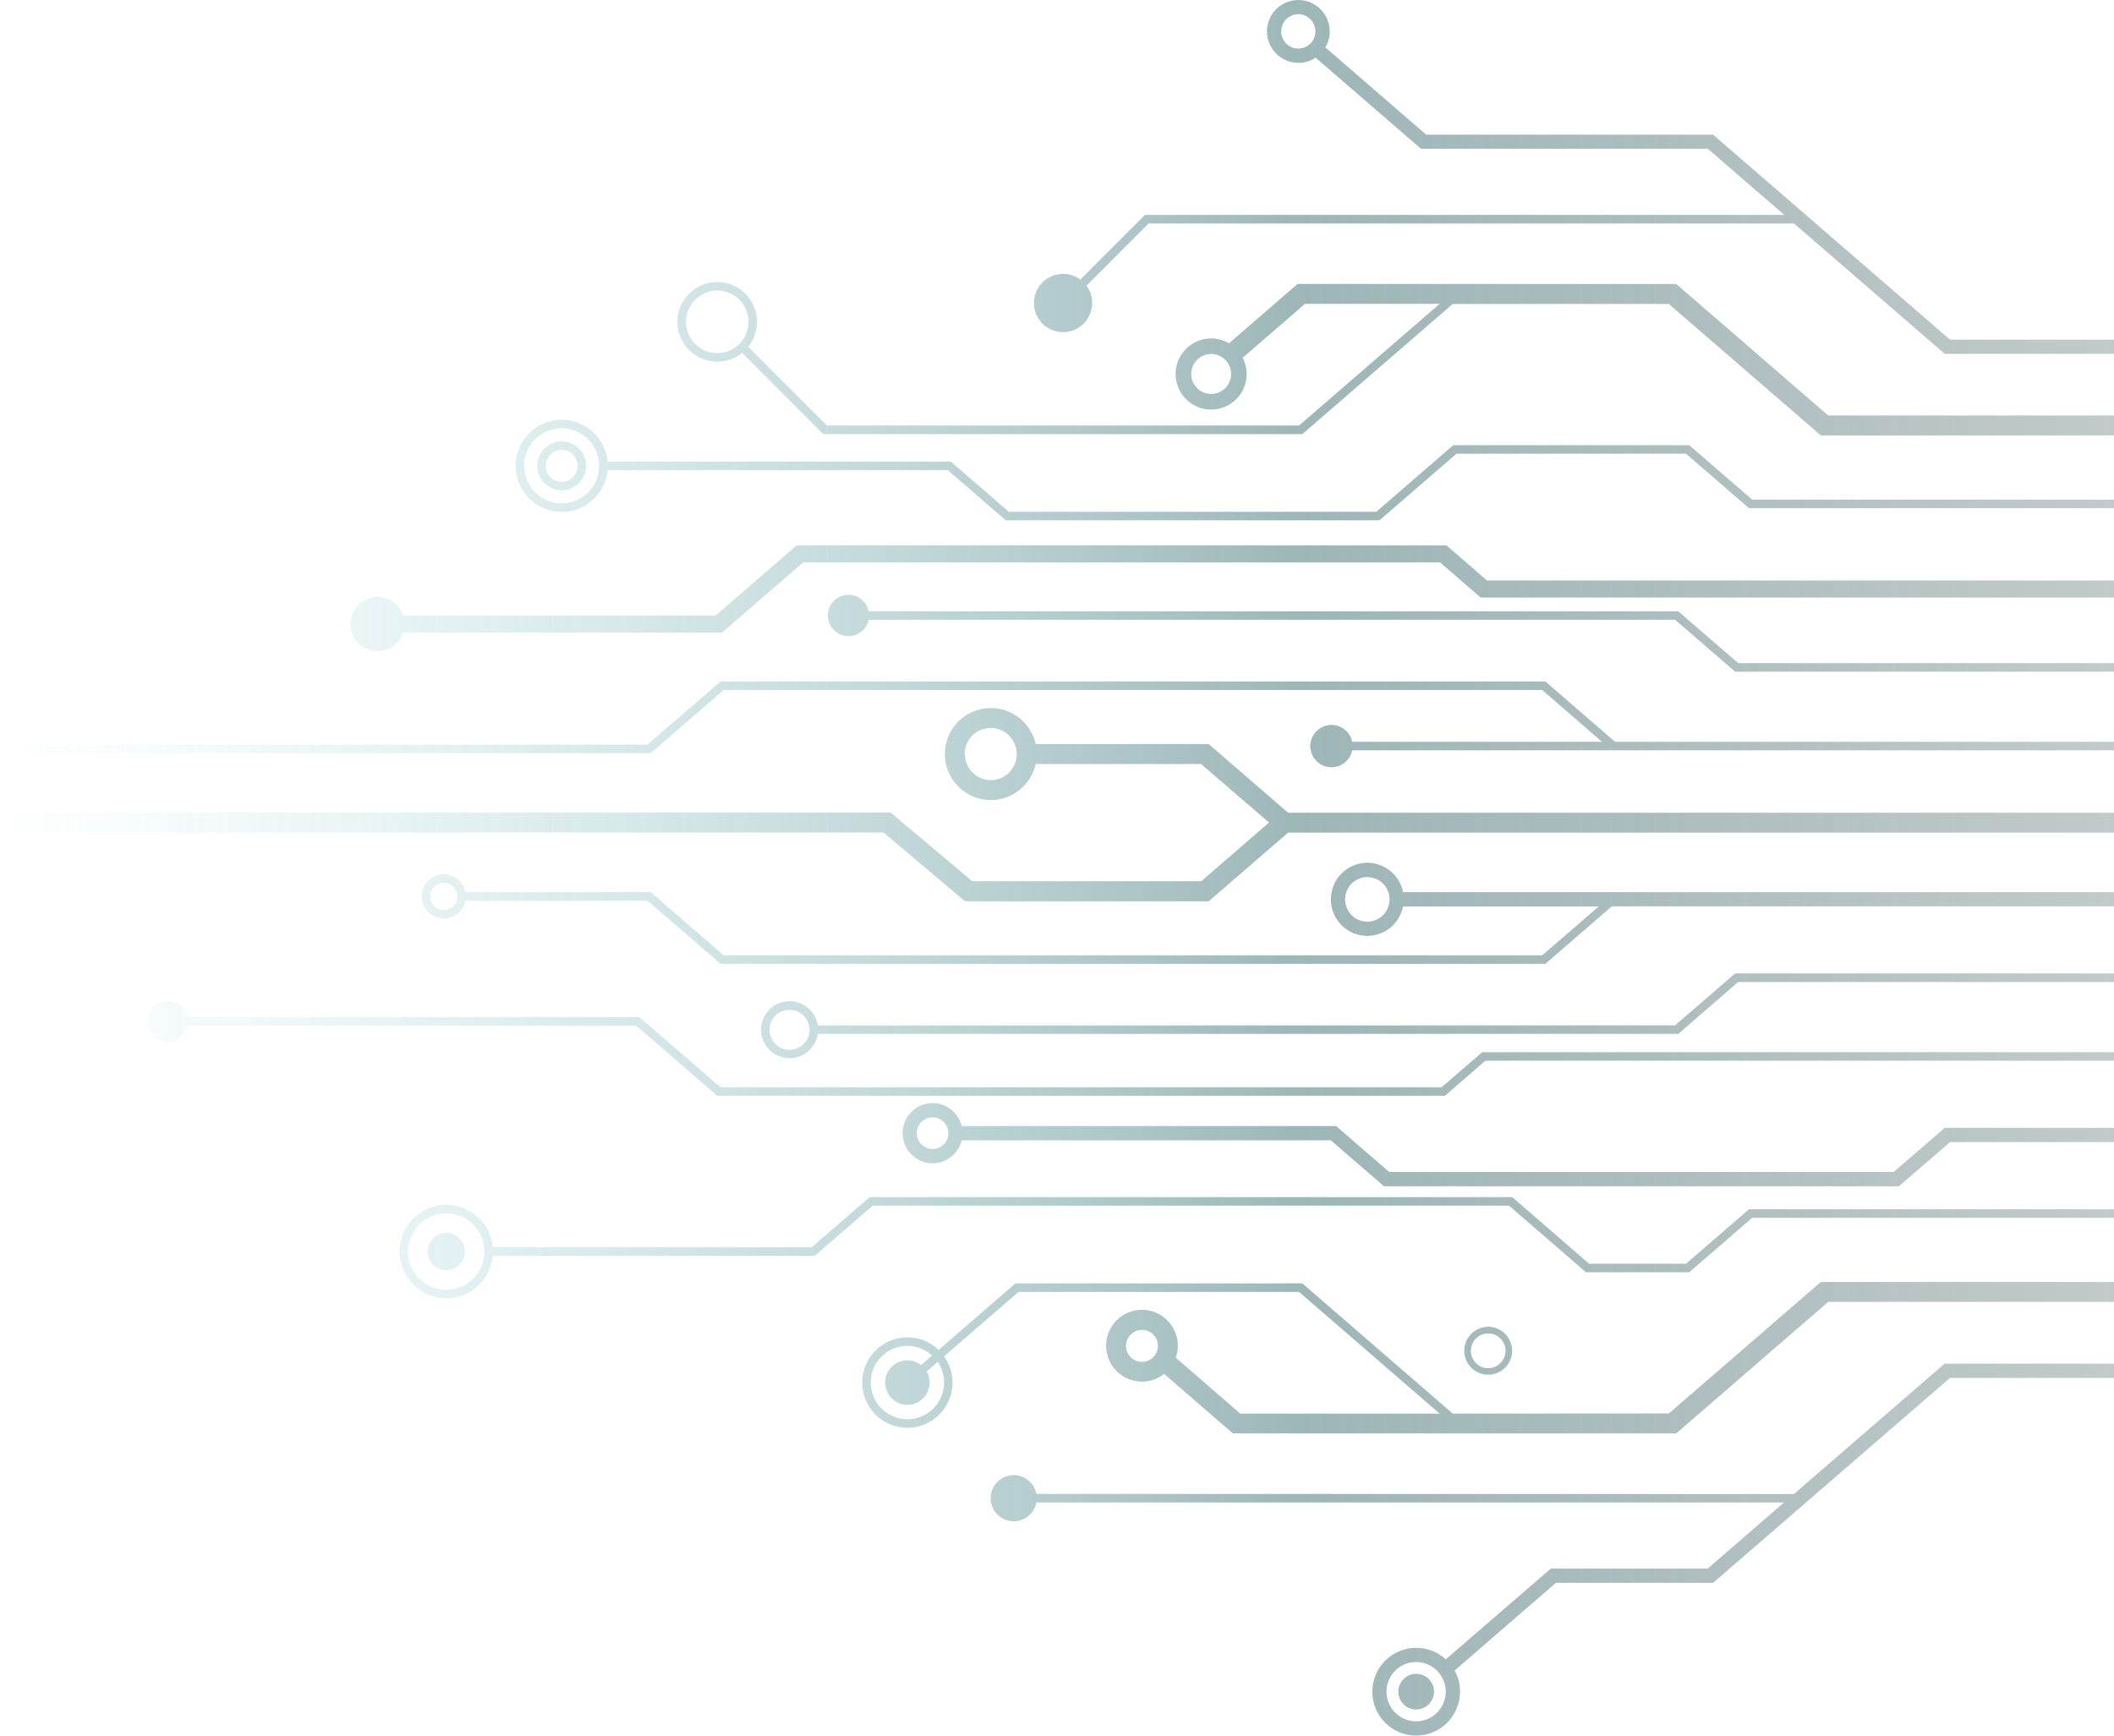 <svg width="704" height="578" viewBox="0 0 704 578" fill="none" xmlns="http://www.w3.org/2000/svg">
<path opacity="0.5" d="M483.787 470.753L433.693 427.395L338.146 427.395L312.583 449.548C309.784 446.855 306.051 445.354 302.169 445.358C298.181 445.363 294.357 446.952 291.537 449.776C288.717 452.599 287.13 456.428 287.125 460.421C287.127 464.416 288.713 468.246 291.533 471.072C294.354 473.898 298.179 475.488 302.169 475.493C306.161 475.49 309.988 473.901 312.811 471.075C315.633 468.249 317.22 464.417 317.223 460.421C317.209 457.288 316.216 454.239 314.382 451.7L339.178 430.239L432.605 430.239L479.413 470.753L413.007 470.753L391.553 452.127C392.006 450.851 392.24 449.508 392.244 448.155C392.239 444.984 390.979 441.944 388.739 439.701C386.499 437.459 383.463 436.197 380.296 436.192C377.127 436.195 374.088 437.455 371.847 439.698C369.605 441.941 368.343 444.982 368.338 448.155C368.343 451.328 369.605 454.369 371.847 456.611C374.088 458.854 377.127 460.115 380.296 460.117C382.975 460.118 385.575 459.209 387.671 457.539L410.545 477.341L558.24 477.341L608.826 433.557L747.943 433.557L747.943 426.921L606.374 426.921L555.779 470.706L483.787 470.753ZM302.16 472.649C298.923 472.644 295.82 471.354 293.532 469.061C291.245 466.769 289.958 463.661 289.956 460.421C289.958 457.181 291.245 454.075 293.533 451.784C295.821 449.493 298.924 448.205 302.16 448.202C305.21 448.2 308.148 449.351 310.387 451.425L306.732 454.591C305.428 453.566 303.818 453.009 302.16 453.008C301.187 453.008 300.225 453.2 299.326 453.572C298.428 453.945 297.612 454.491 296.924 455.179C296.237 455.868 295.691 456.685 295.319 457.584C294.947 458.483 294.756 459.447 294.756 460.421C294.755 461.395 294.945 462.36 295.317 463.26C295.688 464.161 296.233 464.979 296.921 465.668C297.609 466.358 298.425 466.905 299.324 467.278C300.223 467.651 301.186 467.843 302.16 467.843C304.126 467.843 306.011 467.061 307.401 465.669C308.792 464.277 309.573 462.389 309.573 460.421C309.585 459.133 309.259 457.864 308.626 456.743L312.299 453.567C313.675 455.587 314.411 457.976 314.411 460.421C314.408 462.029 314.089 463.621 313.472 465.106C312.855 466.591 311.952 467.94 310.815 469.075C309.677 470.211 308.327 471.111 306.842 471.724C305.357 472.337 303.766 472.651 302.16 472.649ZM374.966 448.202C374.968 446.788 375.531 445.433 376.53 444.435C377.53 443.436 378.884 442.875 380.296 442.875C381.706 442.877 383.058 443.439 384.056 444.438C385.053 445.436 385.614 446.79 385.617 448.202C385.614 449.614 385.053 450.968 384.056 451.966C383.058 452.965 381.706 453.527 380.296 453.529C378.884 453.529 377.53 452.968 376.53 451.97C375.531 450.971 374.968 449.616 374.966 448.202ZM164.093 415.376C163.737 411.508 161.952 407.912 159.087 405.293C156.222 402.673 152.484 401.219 148.604 401.214C144.477 401.217 140.519 402.859 137.601 405.781C134.682 408.703 133.042 412.665 133.039 416.798C133.044 420.928 134.686 424.888 137.604 427.808C140.522 430.728 144.478 432.369 148.604 432.372C152.482 432.367 156.219 430.914 159.084 428.297C161.948 425.679 163.735 422.086 164.093 418.22L271.333 418.22L290.647 401.498L502.523 401.498L528.152 423.689L562.548 423.689L583.5 405.556L747.943 405.555L747.943 402.712L582.449 402.712L561.488 420.845L529.212 420.845L503.583 398.664L289.615 398.664L270.273 415.376L164.093 415.376ZM135.879 416.798C135.884 413.42 137.227 410.183 139.612 407.795C141.997 405.407 145.231 404.063 148.604 404.058C151.976 404.063 155.209 405.407 157.593 407.795C159.976 410.184 161.317 413.421 161.319 416.798C161.317 420.173 159.976 423.41 157.592 425.797C155.208 428.184 151.975 429.526 148.604 429.528C145.232 429.526 141.998 428.184 139.613 425.797C137.227 423.411 135.884 420.174 135.879 416.798ZM480.113 362.075L493.605 350.396L719.54 350.396L719.54 353.24L494.655 353.24L481.174 364.918L238.859 364.918L211.867 341.562L62.524 341.562C62.198 343.08 61.363 344.442 60.157 345.419C58.952 346.397 57.448 346.932 55.897 346.937C54.096 346.937 52.368 346.221 51.093 344.946C49.819 343.672 49.102 341.943 49.099 340.14C49.099 338.335 49.815 336.604 51.09 335.327C52.365 334.051 54.094 333.334 55.897 333.334C57.45 333.339 58.954 333.875 60.16 334.855C61.365 335.835 62.2 337.198 62.524 338.718L212.927 338.718L239.91 362.075L480.113 362.075ZM272.337 341.514C271.995 339.262 270.859 337.206 269.135 335.719C267.41 334.233 265.211 333.413 262.935 333.41C260.421 333.412 258.009 334.41 256.226 336.186C254.444 337.962 253.435 340.371 253.42 342.889C253.423 345.415 254.426 347.836 256.21 349.622C257.994 351.408 260.412 352.413 262.935 352.415C265.211 352.412 267.41 351.593 269.135 350.106C270.859 348.619 271.995 346.563 272.337 344.311L558.893 344.311L578.861 327.03L719.54 327.03L719.54 324.187L577.81 324.187L557.833 341.467L272.337 341.514ZM256.242 342.936C256.256 341.173 256.966 339.487 258.216 338.244C259.466 337.002 261.155 336.303 262.916 336.301C264.678 336.303 266.367 337.002 267.617 338.244C268.866 339.487 269.576 341.173 269.591 342.936C269.591 344.709 268.888 346.409 267.636 347.662C266.384 348.915 264.686 349.619 262.916 349.619C262.04 349.617 261.172 349.441 260.363 349.103C259.554 348.765 258.82 348.271 258.202 347.648C257.584 347.026 257.094 346.288 256.761 345.476C256.428 344.664 256.258 343.795 256.26 342.917L256.242 342.936ZM345.133 497.503C344.801 495.738 343.861 494.145 342.477 493.002C341.093 491.859 339.353 491.238 337.559 491.247C335.525 491.247 333.575 492.056 332.136 493.496C330.698 494.936 329.89 496.889 329.89 498.925C329.889 499.934 330.086 500.934 330.471 501.866C330.856 502.799 331.421 503.646 332.133 504.36C332.845 505.074 333.691 505.641 334.622 506.027C335.553 506.414 336.551 506.613 337.559 506.613C339.354 506.621 341.096 505.999 342.48 504.854C343.864 503.709 344.803 502.114 345.133 500.347L594.132 500.347L568.683 522.376L516.431 522.376L481.458 552.605C478.777 550.125 475.261 548.747 471.611 548.747C467.738 548.752 464.026 550.295 461.287 553.037C458.548 555.779 457.008 559.496 457.003 563.374C457.008 567.251 458.548 570.969 461.287 573.711C464.026 576.452 467.738 577.995 471.611 578C475.484 577.995 479.197 576.452 481.936 573.711C484.674 570.969 486.215 567.251 486.22 563.374C486.221 560.91 485.596 558.486 484.402 556.331L518.145 527.125L570.491 527.125L649.385 458.876L747.943 458.876L747.943 454.136L647.586 454.136L597.408 497.551L345.133 497.503ZM471.592 573.251C468.974 573.248 466.464 572.206 464.613 570.352C462.761 568.499 461.72 565.986 461.718 563.364C461.72 560.743 462.761 558.23 464.613 556.376C466.464 554.522 468.974 553.48 471.592 553.477C474.211 553.48 476.721 554.522 478.572 556.376C480.423 558.23 481.465 560.743 481.467 563.364C481.46 565.979 480.419 568.485 478.572 570.333C476.725 572.182 474.223 573.224 471.611 573.232L471.592 573.251ZM432.112 94.555L409.267 114.328C407.464 113.268 405.412 112.708 403.321 112.707C400.184 112.712 397.177 113.962 394.958 116.183C392.74 118.404 391.492 121.415 391.487 124.556C391.489 127.698 392.737 130.71 394.956 132.932C397.175 135.153 400.183 136.402 403.321 136.405C406.46 136.405 409.47 135.157 411.689 132.934C413.909 130.712 415.156 127.698 415.156 124.556C415.155 122.672 414.704 120.817 413.84 119.143L434.583 101.19L479.422 101.19L432.614 141.704L275.357 141.704L249.16 115.475C251.062 113.131 252.098 110.201 252.095 107.181C252.095 103.661 250.698 100.286 248.212 97.797C245.727 95.308 242.355 93.91 238.84 93.91C235.325 93.91 231.953 95.308 229.468 97.797C226.982 100.286 225.585 103.661 225.585 107.181C225.585 110.7 226.982 114.076 229.468 116.565C231.953 119.053 235.325 120.451 238.84 120.451C241.858 120.455 244.786 119.421 247.134 117.522L274.154 144.576L433.693 144.576L483.787 101.218L555.741 101.218L606.374 145.002L747.943 145.002L747.943 138.367L608.826 138.367L558.24 94.583L432.112 94.555ZM403.321 117.883C405.083 117.883 406.774 118.58 408.024 119.823C409.275 121.066 409.983 122.754 409.996 124.518C409.996 126.29 409.293 127.99 408.041 129.243C406.789 130.497 405.091 131.201 403.321 131.201C401.559 131.188 399.874 130.479 398.632 129.227C397.391 127.975 396.694 126.282 396.694 124.518C396.704 122.757 397.408 121.071 398.652 119.827C399.897 118.583 401.581 117.881 403.34 117.873L403.321 117.883ZM228.454 107.181C228.454 104.415 229.551 101.763 231.504 99.808C233.457 97.852 236.106 96.754 238.868 96.754C241.63 96.754 244.279 97.852 246.233 99.808C248.186 101.763 249.283 104.415 249.283 107.181C249.283 109.946 248.186 112.598 246.233 114.554C244.279 116.509 241.63 117.608 238.868 117.608C236.108 117.603 233.462 116.501 231.513 114.544C229.564 112.587 228.47 109.935 228.473 107.171L228.454 107.181ZM335.968 170.444L316.654 153.723L202.323 153.723C201.965 149.915 200.202 146.377 197.378 143.8C194.554 141.224 190.873 139.793 187.052 139.789C182.984 139.791 179.083 141.41 176.206 144.289C173.329 147.168 171.71 151.072 171.705 155.145C171.713 159.217 173.332 163.12 176.209 165.999C179.086 168.877 182.985 170.496 187.052 170.501C190.874 170.497 194.557 169.065 197.381 166.487C200.205 163.908 201.968 160.368 202.323 156.558L315.613 156.558L334.927 173.279L459.398 173.279L485.027 151.098L561.488 151.098L582.449 169.231L747.943 169.231L747.943 166.387L583.5 166.387L562.548 148.254L483.967 148.254L458.338 170.435L335.968 170.444ZM174.526 155.145C174.531 151.827 175.851 148.645 178.196 146.3C180.54 143.954 183.719 142.635 187.033 142.633C190.347 142.638 193.524 143.957 195.868 146.302C198.212 148.648 199.532 151.827 199.54 155.145C199.532 158.463 198.212 161.643 195.868 163.988C193.524 166.333 190.347 167.653 187.033 167.658C183.721 167.648 180.548 166.324 178.207 163.978C175.867 161.631 174.55 158.452 174.545 155.136L174.526 155.145ZM238.31 204.986L265.293 181.62L481.704 181.62L495.195 193.308L719.578 193.308L719.578 198.996L493.084 198.996L479.583 187.308L267.432 187.308L240.44 210.674L134.213 210.674C133.618 212.466 132.474 214.025 130.945 215.131C129.416 216.236 127.578 216.833 125.692 216.835C123.307 216.835 121.019 215.887 119.332 214.198C117.646 212.509 116.698 210.219 116.698 207.83C116.697 206.647 116.929 205.475 117.38 204.381C117.831 203.288 118.494 202.294 119.329 201.456C120.164 200.619 121.156 199.955 122.248 199.502C123.34 199.049 124.51 198.816 125.692 198.816C127.579 198.822 129.416 199.421 130.945 200.528C132.474 201.635 133.617 203.194 134.213 204.986L238.31 204.986ZM215.587 247.984L239.976 226.95L514.632 226.95L537.847 247.036L719.54 247.036L719.54 249.88L450.309 249.88C449.984 251.472 449.119 252.903 447.862 253.931C446.604 254.959 445.031 255.52 443.407 255.52C442.481 255.521 441.563 255.339 440.706 254.985C439.85 254.63 439.072 254.11 438.417 253.454C437.762 252.798 437.242 252.019 436.888 251.162C436.534 250.304 436.353 249.386 436.354 248.458C436.354 247.531 436.536 246.613 436.891 245.757C437.245 244.9 437.765 244.123 438.42 243.468C439.075 242.813 439.853 242.293 440.709 241.939C441.564 241.586 442.481 241.404 443.407 241.405C445.029 241.406 446.6 241.967 447.858 242.993C449.115 244.018 449.98 245.446 450.309 247.036L533.473 247.036L513.591 229.793L240.989 229.793L216.705 250.818L-1.43016e-05 250.818L-1.44259e-05 247.974L215.587 247.984ZM344.896 247.804C344.138 244.4 342.246 241.356 339.531 239.172C336.816 236.988 333.439 235.793 329.957 235.784C325.895 235.789 322.002 237.407 319.13 240.282C316.258 243.157 314.643 247.055 314.638 251.121C314.645 255.186 316.262 259.082 319.134 261.955C322.005 264.828 325.897 266.444 329.957 266.449C333.439 266.443 336.815 265.25 339.53 263.067C342.245 260.884 344.138 257.842 344.896 254.439L399.989 254.439L422.616 273.919L400.045 293.465L323.784 293.465L296.612 270.601L-1.34368e-05 270.601L-1.31468e-05 277.236L294.197 277.236L321.398 300.147L402.535 300.147L428.95 277.284L719.606 277.284L719.606 270.648L428.95 270.648L402.535 247.794L344.896 247.804ZM321.227 251.121C321.23 248.814 322.146 246.602 323.776 244.971C325.405 243.34 327.614 242.422 329.919 242.42C332.222 242.422 334.43 243.34 336.058 244.972C337.686 246.603 338.6 248.815 338.6 251.121C338.598 253.426 337.682 255.635 336.055 257.265C334.427 258.895 332.22 259.811 329.919 259.814C327.631 259.786 325.446 258.858 323.837 257.229C322.228 255.6 321.324 253.403 321.322 251.112L321.227 251.121ZM471.611 557.402C473.186 557.402 474.696 558.028 475.809 559.143C476.922 560.257 477.547 561.769 477.547 563.345C477.547 564.922 476.922 566.433 475.809 567.548C474.696 568.662 473.186 569.289 471.611 569.289C470.037 569.289 468.527 568.662 467.414 567.548C466.301 566.433 465.675 564.922 465.675 563.345C465.675 561.769 466.301 560.257 467.414 559.143C468.527 558.028 470.037 557.402 471.611 557.402ZM289.293 203.593L558.893 203.593L578.861 220.836L719.54 220.836L719.54 223.679L577.81 223.679L557.833 206.389L289.293 206.389C288.965 207.934 288.118 209.319 286.893 210.313C285.668 211.307 284.139 211.849 282.562 211.849C280.739 211.849 278.99 211.124 277.701 209.834C276.412 208.543 275.688 206.793 275.688 204.967C275.688 204.062 275.866 203.166 276.213 202.33C276.56 201.493 277.068 200.734 277.708 200.095C278.348 199.455 279.108 198.949 279.944 198.604C280.78 198.259 281.676 198.083 282.58 198.086C284.161 198.093 285.691 198.644 286.913 199.647C288.135 200.65 288.976 202.043 289.293 203.593ZM195.204 155.136C195.199 152.974 194.338 150.901 192.81 149.373C191.282 147.845 189.212 146.986 187.052 146.984C184.893 146.986 182.824 147.846 181.297 149.374C179.771 150.902 178.912 152.974 178.91 155.136C178.91 157.299 179.767 159.373 181.294 160.903C182.821 162.434 184.892 163.295 187.052 163.297C189.213 163.295 191.285 162.434 192.813 160.904C194.342 159.374 195.201 157.299 195.204 155.136ZM181.75 155.136C181.75 153.728 182.309 152.378 183.303 151.382C184.297 150.387 185.646 149.827 187.052 149.827C188.459 149.827 189.809 150.386 190.804 151.382C191.8 152.377 192.361 153.727 192.363 155.136C192.361 156.545 191.8 157.896 190.805 158.893C189.809 159.89 188.46 160.451 187.052 160.453C185.645 160.451 184.296 159.89 183.302 158.893C182.308 157.896 181.75 156.544 181.75 155.136ZM148.613 423.016C146.965 423.016 145.385 422.361 144.218 421.195C143.052 420.029 142.396 418.448 142.393 416.798C142.393 415.146 143.049 413.562 144.215 412.394C145.382 411.226 146.964 410.57 148.613 410.57C150.262 410.572 151.841 411.23 153.006 412.397C154.17 413.565 154.824 415.148 154.824 416.798C154.824 417.615 154.663 418.425 154.351 419.18C154.038 419.935 153.58 420.621 153.002 421.198C152.424 421.776 151.738 422.234 150.984 422.545C150.229 422.857 149.42 423.017 148.604 423.016L148.613 423.016ZM421.916 10.456C421.918 13.233 423.021 15.896 424.983 17.859C426.944 19.823 429.603 20.927 432.377 20.93C434.421 20.932 436.419 20.332 438.124 19.205L473.211 49.538L568.74 49.538L594.189 71.567L381.281 71.567L359.77 93.104C358.104 91.864 356.081 91.199 354.004 91.208C351.435 91.211 348.971 92.235 347.155 94.055C345.339 95.875 344.319 98.342 344.319 100.915C344.319 102.188 344.569 103.449 345.056 104.626C345.543 105.802 346.256 106.871 347.156 107.772C348.055 108.672 349.123 109.387 350.298 109.874C351.473 110.361 352.732 110.612 354.004 110.612C355.277 110.613 356.537 110.363 357.714 109.877C358.89 109.39 359.959 108.676 360.859 107.775C361.759 106.875 362.474 105.805 362.961 104.628C363.448 103.451 363.699 102.189 363.699 100.915C363.705 98.837 363.041 96.812 361.806 95.142L382.483 74.44L597.465 74.44L647.643 117.845L748 117.845L748 113.105L649.385 113.105L570.491 44.855L474.963 44.855L441.372 15.783C442.324 14.176 442.827 12.343 442.83 10.475C442.825 7.706 441.727 5.052 439.777 3.09C437.826 1.128 435.18 0.018 432.415 4.21337e-05C429.637 -0.008 426.97 1.09 424.999 3.05C423.029 5.011 421.916 7.674 421.906 10.456L421.916 10.456ZM432.377 16.19C431.625 16.19 430.88 16.042 430.185 15.754C429.49 15.466 428.859 15.043 428.327 14.511C427.795 13.978 427.373 13.346 427.085 12.65C426.798 11.954 426.649 11.209 426.649 10.456C426.649 8.935 427.253 7.476 428.327 6.4C429.401 5.325 430.858 4.721 432.377 4.721C433.888 4.733 435.333 5.343 436.397 6.417C437.461 7.491 438.058 8.943 438.058 10.456C438.058 11.97 437.46 13.423 436.394 14.497C435.328 15.572 433.88 16.18 432.368 16.19L432.377 16.19ZM443.199 299.512C443.201 302.737 444.482 305.829 446.759 308.109C449.037 310.39 452.125 311.672 455.346 311.674C458.154 311.669 460.874 310.691 463.043 308.906C465.212 307.121 466.698 304.639 467.247 301.882L532.403 301.882L513.591 318.139L240.989 318.139L216.705 297.114L155.004 297.114C154.673 295.441 153.774 293.934 152.458 292.851C151.143 291.767 149.493 291.173 147.79 291.171C145.84 291.173 143.97 291.95 142.591 293.331C141.212 294.712 140.436 296.583 140.433 298.536C140.436 300.489 141.212 302.361 142.591 303.741C143.97 305.122 145.84 305.899 147.79 305.901C149.493 305.899 151.143 305.305 152.458 304.221C153.774 303.138 154.673 301.631 155.004 299.958L215.644 299.958L239.976 320.983L514.632 320.983L536.749 301.844L719.54 301.844L719.54 297.105L467.247 297.105C466.698 294.348 465.212 291.866 463.043 290.081C460.874 288.296 458.154 287.318 455.346 287.313C453.748 287.314 452.166 287.631 450.69 288.245C449.215 288.859 447.874 289.758 446.746 290.891C445.618 292.024 444.724 293.369 444.115 294.848C443.507 296.327 443.195 297.912 443.199 299.512ZM147.809 294.052C149.001 294.06 150.142 294.538 150.984 295.383C151.826 296.228 152.301 297.371 152.306 298.565C152.303 299.763 151.827 300.912 150.98 301.759C150.134 302.606 148.987 303.084 147.79 303.086C146.593 303.084 145.446 302.606 144.599 301.759C143.753 300.912 143.276 299.763 143.274 298.565C143.271 297.969 143.386 297.378 143.612 296.827C143.838 296.276 144.17 295.774 144.589 295.352C145.009 294.929 145.507 294.593 146.056 294.364C146.606 294.134 147.195 294.016 147.79 294.015L147.809 294.052ZM462.75 299.512C462.747 301.478 461.967 303.363 460.579 304.755C459.191 306.146 457.31 306.93 455.346 306.935C453.381 306.932 451.496 306.149 450.107 304.758C448.717 303.367 447.935 301.48 447.933 299.512C447.935 297.545 448.717 295.658 450.107 294.267C451.496 292.875 453.381 292.093 455.346 292.09C457.31 292.093 459.193 292.876 460.582 294.267C461.97 295.659 462.75 297.546 462.75 299.512ZM487.621 449.852C487.629 451.966 488.473 453.991 489.969 455.484C491.465 456.976 493.49 457.814 495.602 457.814C497.716 457.811 499.742 456.97 501.236 455.474C502.731 453.977 503.572 451.949 503.574 449.833C503.572 447.716 502.731 445.686 501.237 444.188C499.743 442.69 497.717 441.847 495.602 441.842C494.553 441.842 493.513 442.049 492.544 442.452C491.574 442.854 490.693 443.445 489.952 444.189C489.211 444.933 488.623 445.816 488.223 446.788C487.823 447.759 487.619 448.801 487.621 449.852ZM501.368 449.852C501.366 451.384 500.756 452.854 499.674 453.937C498.591 455.021 497.124 455.631 495.593 455.634C494.062 455.631 492.594 455.021 491.512 453.937C490.429 452.854 489.82 451.384 489.818 449.852C489.818 448.317 490.426 446.845 491.508 445.759C492.591 444.674 494.06 444.062 495.593 444.06C497.125 444.062 498.594 444.674 499.677 445.759C500.76 446.845 501.368 448.317 501.368 449.852ZM300.569 377.374C300.571 380.031 301.627 382.578 303.503 384.456C305.379 386.335 307.923 387.391 310.576 387.394C312.816 387.388 314.99 386.632 316.75 385.245C318.511 383.859 319.757 381.922 320.29 379.744L443.199 379.744L460.875 395.043L632.381 395.043L649.423 380.332L719.578 380.332L719.578 375.592L647.624 375.592L630.63 390.304L462.636 390.304L444.96 375.004L320.262 375.004C319.729 372.826 318.483 370.889 316.722 369.503C314.961 368.116 312.788 367.36 310.548 367.355C307.899 367.365 305.363 368.424 303.493 370.302C301.623 372.18 300.571 374.722 300.569 377.374ZM315.85 377.374C315.847 378.774 315.291 380.115 314.302 381.105C313.314 382.094 311.974 382.651 310.576 382.654C309.178 382.651 307.839 382.094 306.85 381.105C305.862 380.115 305.305 378.774 305.303 377.374C305.305 375.975 305.862 374.633 306.85 373.643C307.839 372.654 309.178 372.097 310.576 372.094C311.969 372.104 313.302 372.665 314.284 373.653C315.266 374.642 315.819 375.979 315.821 377.374L315.85 377.374Z" fill="url(#paint0_linear_76_2522)"/>
<defs>
<linearGradient id="paint0_linear_76_2522" x1="748" y1="289" x2="-9.19048e-06" y2="289" gradientUnits="userSpaceOnUse">
<stop stop-color="#254042" stop-opacity="0.5"/>
<stop offset="0.423" stop-color="#3C6E71"/>
<stop offset="1" stop-color="#72D1D7" stop-opacity="0"/>
</linearGradient>
</defs>
</svg>
